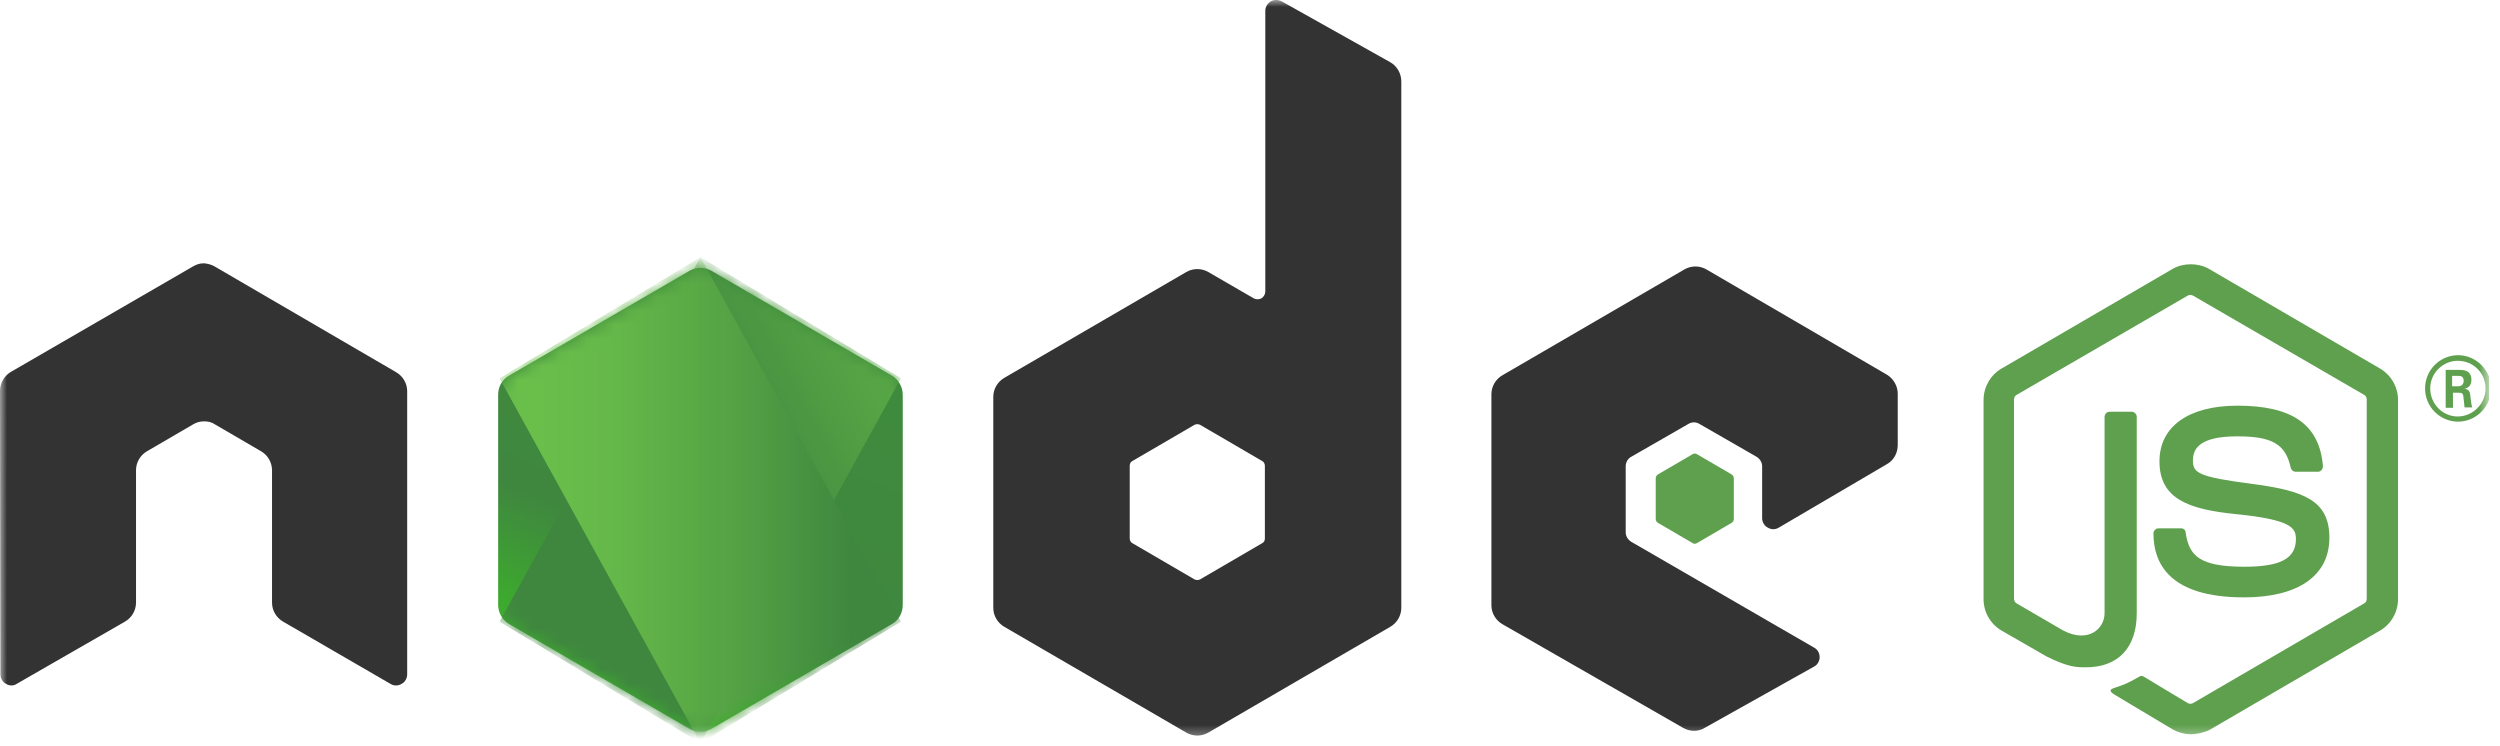 <svg width="181" height="54" viewBox="0 0 181 54" fill="none" xmlns="http://www.w3.org/2000/svg">
<g clip-path="url(#clip0_1101_14378)">
<mask id="mask0_1101_14378" style="mask-type:luminance" maskUnits="userSpaceOnUse" x="0" y="0" width="181" height="54">
<path d="M180.225 0H0V53.58H180.225V0Z" fill="white"/>
</mask>
<g mask="url(#mask0_1101_14378)">
<path d="M158.614 53.157C158.157 53.155 157.708 53.036 157.309 52.813L153.178 50.344C152.556 50 152.867 49.875 153.053 49.813C153.892 49.531 154.047 49.468 154.917 48.969C155.01 48.906 155.134 48.937 155.227 49L158.396 50.907C158.52 50.969 158.675 50.969 158.769 50.907L171.164 43.686C171.287 43.624 171.351 43.499 171.351 43.342V28.933C171.351 28.776 171.287 28.651 171.164 28.589L158.769 21.4C158.644 21.337 158.489 21.337 158.396 21.4L146.002 28.589C145.877 28.651 145.815 28.807 145.815 28.933V43.342C145.815 43.468 145.877 43.624 146.002 43.686L149.387 45.655C151.22 46.594 152.37 45.499 152.37 44.405V30.183C152.37 29.995 152.525 29.808 152.743 29.808H154.327C154.513 29.808 154.7 29.964 154.7 30.183V44.405C154.7 46.874 153.364 48.312 151.034 48.312C150.32 48.312 149.761 48.312 148.176 47.531L144.914 45.655C144.516 45.422 144.186 45.089 143.958 44.689C143.729 44.288 143.609 43.835 143.609 43.374V28.963C143.609 28.025 144.107 27.15 144.914 26.682L157.309 19.461C158.085 19.023 159.142 19.023 159.918 19.461L172.313 26.681C172.711 26.915 173.041 27.248 173.269 27.648C173.498 28.049 173.618 28.502 173.617 28.963V43.373C173.617 44.312 173.12 45.186 172.313 45.655L159.918 52.876C159.545 53.032 159.08 53.157 158.614 53.157Z" fill="#5FA04E"/>
<path d="M162.466 43.25C157.029 43.25 155.91 40.749 155.91 38.623C155.91 38.437 156.065 38.249 156.283 38.249H157.898C158.085 38.249 158.24 38.374 158.24 38.561C158.489 40.218 159.203 41.031 162.496 41.031C165.106 41.031 166.224 40.437 166.224 39.031C166.224 38.218 165.912 37.624 161.843 37.218C158.458 36.873 156.345 36.123 156.345 33.404C156.345 30.872 158.458 29.371 161.999 29.371C165.976 29.371 167.933 30.747 168.181 33.748C168.178 33.849 168.146 33.946 168.089 34.029C168.025 34.092 167.933 34.154 167.838 34.154H166.192C166.112 34.151 166.035 34.122 165.974 34.071C165.912 34.02 165.869 33.951 165.851 33.873C165.478 32.154 164.514 31.591 161.968 31.591C159.11 31.591 158.768 32.591 158.768 33.342C158.768 34.248 159.172 34.53 163.024 35.029C166.844 35.529 168.647 36.248 168.647 38.936C168.647 41.687 166.379 43.25 162.466 43.25ZM180.36 28.121C180.36 29.434 179.272 30.528 177.966 30.528C177.33 30.526 176.721 30.271 176.272 29.82C175.824 29.368 175.573 28.758 175.575 28.121C175.573 27.485 175.824 26.874 176.273 26.423C176.721 25.972 177.33 25.717 177.966 25.715C179.241 25.715 180.36 26.777 180.36 28.121ZM175.948 28.121C175.948 29.246 176.849 30.153 177.935 30.153C179.055 30.153 179.956 29.215 179.956 28.121C179.956 26.996 179.055 26.121 177.935 26.121C177.408 26.127 176.904 26.34 176.532 26.714C176.16 27.088 175.95 27.594 175.948 28.121ZM177.067 26.777H177.999C178.309 26.777 178.931 26.777 178.931 27.496C178.931 27.996 178.619 28.09 178.432 28.153C178.806 28.184 178.837 28.434 178.868 28.778C178.899 28.997 178.931 29.372 178.992 29.497H178.432C178.432 29.371 178.34 28.684 178.34 28.653C178.309 28.497 178.247 28.434 178.061 28.434H177.595V29.527H177.067V26.777ZM177.563 27.965H177.966C178.309 27.965 178.371 27.715 178.371 27.59C178.371 27.215 178.122 27.215 177.966 27.215H177.533V27.965H177.563Z" fill="#5FA04E"/>
<path fill-rule="evenodd" clip-rule="evenodd" d="M29.48 28.319C29.48 27.756 29.169 27.225 28.672 26.943L15.532 19.286C15.314 19.161 15.066 19.098 14.818 19.067H14.693C14.445 19.067 14.197 19.161 13.979 19.286L0.808 26.913C0.561 27.055 0.356 27.26 0.214 27.506C0.072 27.753 -0.002 28.033 3.54282e-05 28.318L0.031 48.823C0.031 49.104 0.186 49.386 0.435 49.51C0.683 49.667 0.994 49.667 1.211 49.51L9.04 45.01C9.283 44.871 9.486 44.672 9.628 44.43C9.77 44.189 9.846 43.914 9.848 43.635V34.039C9.848 33.477 10.158 32.945 10.655 32.664L13.979 30.726C14.221 30.577 14.502 30.501 14.787 30.506C15.066 30.506 15.345 30.569 15.563 30.726L18.887 32.663C19.131 32.801 19.334 33.001 19.475 33.243C19.617 33.484 19.693 33.759 19.695 34.039V43.635C19.695 44.197 20.005 44.729 20.503 45.01L28.268 49.511C28.517 49.668 28.827 49.668 29.076 49.511C29.325 49.386 29.48 49.105 29.48 48.824V28.319ZM92.789 0.094C92.54 -0.031 92.229 -0.031 92.012 0.094C91.764 0.25 91.608 0.5 91.608 0.781V21.099C91.607 21.199 91.581 21.297 91.532 21.384C91.483 21.471 91.413 21.545 91.328 21.599C91.242 21.644 91.146 21.668 91.049 21.668C90.951 21.668 90.855 21.644 90.769 21.599L87.477 19.692C87.236 19.553 86.962 19.481 86.684 19.481C86.407 19.481 86.134 19.553 85.892 19.692L72.721 27.351C72.478 27.489 72.275 27.689 72.133 27.93C71.991 28.171 71.916 28.446 71.914 28.726V44.01C71.914 44.573 72.224 45.104 72.721 45.386L85.892 53.043C86.134 53.181 86.407 53.254 86.684 53.254C86.962 53.254 87.236 53.181 87.477 53.043L100.648 45.386C100.892 45.247 101.094 45.047 101.236 44.806C101.378 44.565 101.453 44.29 101.455 44.01V5.907C101.455 5.313 101.145 4.782 100.648 4.501L92.789 0.094ZM91.577 38.978C91.577 39.134 91.515 39.259 91.391 39.322L86.886 41.948C86.823 41.978 86.754 41.995 86.684 41.995C86.614 41.995 86.545 41.978 86.482 41.948L81.978 39.322C81.854 39.259 81.792 39.103 81.792 38.978V33.726C81.792 33.57 81.854 33.445 81.978 33.383L86.482 30.757C86.545 30.726 86.614 30.71 86.684 30.71C86.754 30.71 86.823 30.726 86.886 30.757L91.391 33.383C91.515 33.445 91.577 33.601 91.577 33.727V38.978ZM136.619 33.601C137.116 33.32 137.396 32.789 137.396 32.226V28.506C137.396 27.944 137.085 27.413 136.619 27.131L123.541 19.504C123.299 19.366 123.026 19.293 122.748 19.293C122.471 19.293 122.197 19.366 121.956 19.504L108.786 27.163C108.542 27.3 108.339 27.5 108.197 27.742C108.055 27.983 107.98 28.258 107.978 28.538V43.823C107.978 44.385 108.288 44.916 108.786 45.198L121.863 52.7C122.361 52.981 122.951 52.981 123.416 52.7L131.338 48.261C131.587 48.136 131.742 47.855 131.742 47.573C131.742 47.292 131.587 47.011 131.338 46.886L118.105 39.227C117.856 39.072 117.701 38.821 117.701 38.54V33.758C117.701 33.477 117.856 33.195 118.105 33.069L122.236 30.695C122.357 30.619 122.497 30.578 122.64 30.578C122.783 30.578 122.923 30.619 123.044 30.695L127.175 33.07C127.424 33.226 127.579 33.477 127.579 33.758V37.509C127.579 37.79 127.734 38.071 127.983 38.196C128.232 38.353 128.542 38.353 128.791 38.196L136.619 33.601Z" fill="#333333"/>
<path fill-rule="evenodd" clip-rule="evenodd" d="M122.546 32.882C122.592 32.852 122.646 32.836 122.702 32.836C122.757 32.836 122.811 32.852 122.857 32.882L125.373 34.351C125.466 34.413 125.528 34.507 125.528 34.633V37.57C125.528 37.627 125.514 37.682 125.487 37.731C125.46 37.78 125.421 37.822 125.373 37.852L122.857 39.321C122.811 39.352 122.757 39.368 122.702 39.368C122.646 39.368 122.592 39.352 122.546 39.321L120.03 37.852C119.983 37.822 119.943 37.78 119.916 37.731C119.889 37.682 119.875 37.627 119.875 37.57V34.633C119.875 34.508 119.937 34.414 120.03 34.352L122.546 32.882Z" fill="#5FA04E"/>
<path d="M51.506 19.606C51.264 19.467 50.991 19.395 50.713 19.395C50.435 19.395 50.162 19.467 49.921 19.606L36.843 27.201C36.346 27.482 36.066 28.013 36.066 28.576V43.798C36.066 44.361 36.377 44.892 36.843 45.174L49.921 52.77C50.162 52.908 50.435 52.981 50.713 52.981C50.991 52.981 51.264 52.908 51.506 52.77L64.583 45.174C65.081 44.892 65.359 44.361 65.359 43.798V28.576C65.359 28.013 65.049 27.483 64.583 27.201L51.506 19.606Z" fill="url(#paint0_linear_1101_14378)"/>
<mask id="mask1_1101_14378" style="mask-type:luminance" maskUnits="userSpaceOnUse" x="36" y="19" width="30" height="34">
<path d="M51.506 19.606C51.264 19.467 50.991 19.395 50.713 19.395C50.435 19.395 50.162 19.467 49.921 19.606L36.843 27.201C36.346 27.482 36.066 28.013 36.066 28.576V43.798C36.066 44.361 36.377 44.892 36.843 45.174L49.921 52.77C50.162 52.908 50.435 52.981 50.713 52.981C50.991 52.981 51.264 52.908 51.506 52.77L64.583 45.174C65.081 44.892 65.359 44.361 65.359 43.798V28.576C65.359 28.013 65.049 27.483 64.583 27.201L51.506 19.606Z" fill="white"/>
</mask>
<g mask="url(#mask1_1101_14378)">
<path d="M50.712 18.617L65.228 27.389L50.712 53.798L36.168 45.011L50.712 18.617Z" fill="url(#paint1_linear_1101_14378)"/>
</g>
<mask id="mask2_1101_14378" style="mask-type:luminance" maskUnits="userSpaceOnUse" x="36" y="19" width="30" height="34">
<path d="M51.506 19.606C51.264 19.467 50.991 19.395 50.713 19.395C50.435 19.395 50.162 19.467 49.921 19.606L36.843 27.201C36.346 27.482 36.066 28.013 36.066 28.576V43.798C36.066 44.361 36.377 44.892 36.843 45.174L49.921 52.77C50.162 52.908 50.435 52.981 50.713 52.981C50.991 52.981 51.264 52.908 51.506 52.77L64.583 45.174C65.081 44.892 65.359 44.361 65.359 43.798V28.576C65.359 28.013 65.049 27.483 64.583 27.201L51.506 19.606Z" fill="white"/>
</mask>
<g mask="url(#mask2_1101_14378)">
<path d="M50.712 18.617L36.168 27.389L50.712 53.798L65.228 45.011L50.712 18.617Z" fill="url(#paint2_linear_1101_14378)"/>
</g>
</g>
</g>
<defs>
<linearGradient id="paint0_linear_1101_14378" x1="56.539" y1="25.102" x2="46.124" y2="49.497" gradientUnits="userSpaceOnUse">
<stop stop-color="#3F8B3D"/>
<stop offset="0.64" stop-color="#3F873F"/>
<stop offset="0.93" stop-color="#3DA92E"/>
<stop offset="1" stop-color="#3DAE2B"/>
</linearGradient>
<linearGradient id="paint1_linear_1101_14378" x1="48.755" y1="37.414" x2="81.965" y2="19.594" gradientUnits="userSpaceOnUse">
<stop offset="0.14" stop-color="#3F873F"/>
<stop offset="0.4" stop-color="#52A044"/>
<stop offset="0.71" stop-color="#64B749"/>
<stop offset="0.91" stop-color="#6ABF4B"/>
</linearGradient>
<linearGradient id="paint2_linear_1101_14378" x1="36.233" y1="35.861" x2="65.765" y2="35.861" gradientUnits="userSpaceOnUse">
<stop offset="0.09" stop-color="#6ABF4B"/>
<stop offset="0.29" stop-color="#64B749"/>
<stop offset="0.6" stop-color="#52A044"/>
<stop offset="0.86" stop-color="#3F873F"/>
</linearGradient>
<clipPath id="clip0_1101_14378">
<rect width="180.225" height="54" fill="white"/>
</clipPath>
</defs>
</svg>
